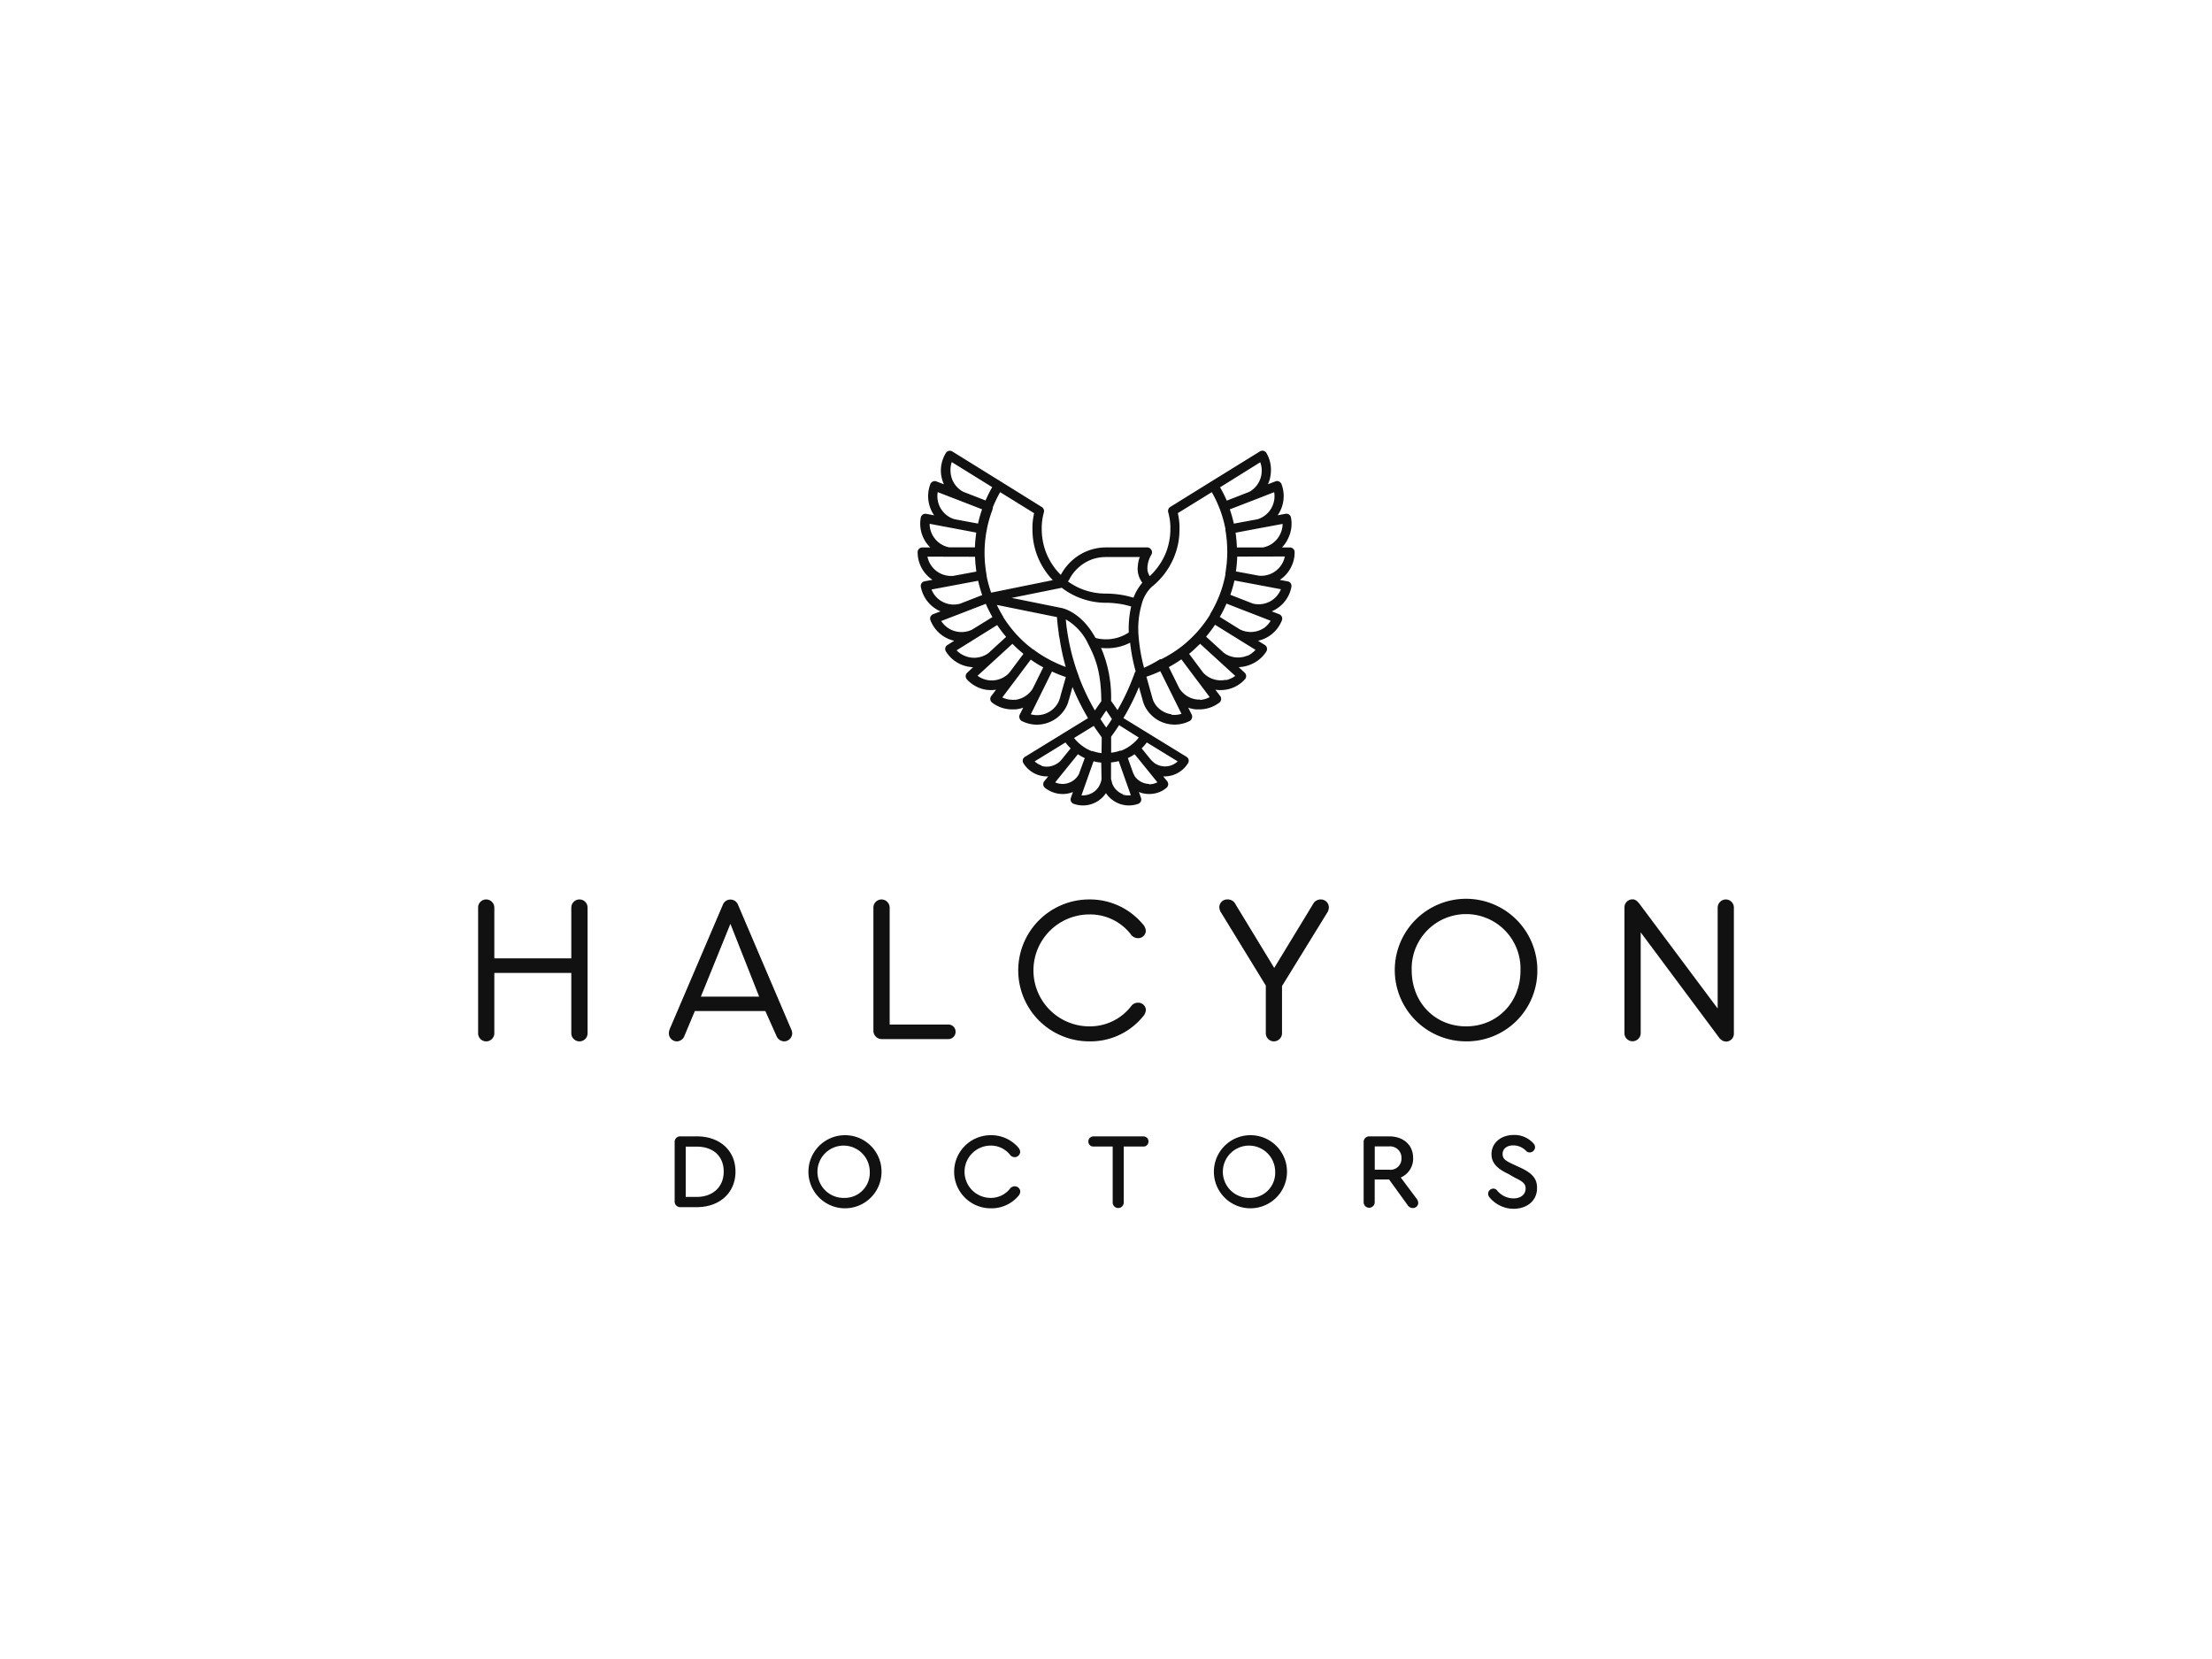 <svg id="Content" xmlns="http://www.w3.org/2000/svg" viewBox="0 0 400 300"><defs><style>.cls-1{fill:#111;}</style></defs><title>Artboard 68</title><path class="cls-1" d="M104.78,162.65a1.48,1.48,0,0,0-1.47,1.51v9.14H89.39v-9.14a1.48,1.48,0,0,0-1.47-1.51,1.45,1.45,0,0,0-1.46,1.51v22.65a1.45,1.45,0,0,0,1.46,1.5,1.47,1.47,0,0,0,1.47-1.5V175.94h13.92v10.87a1.47,1.47,0,0,0,1.47,1.5,1.45,1.45,0,0,0,1.47-1.5V164.16A1.46,1.46,0,0,0,104.78,162.65Z"/><path class="cls-1" d="M133.48,163.67a1.48,1.48,0,0,0-1.4-1,1.46,1.46,0,0,0-1.39,1l-9.52,22.27a2.6,2.6,0,0,0-.22.94,1.45,1.45,0,0,0,1.43,1.43,1.49,1.49,0,0,0,1.39-1l1.88-4.48H138.4l2,4.48a1.54,1.54,0,0,0,1.43,1,1.48,1.48,0,0,0,1.43-1.43,2.13,2.13,0,0,0-.27-.94Zm-6.74,16.55,5.34-13.16,5.2,13.16Z"/><path class="cls-1" d="M172.8,186.58a1.29,1.29,0,0,0-1.35-1.31H160.88V164.2a1.49,1.49,0,0,0-1.47-1.55,1.47,1.47,0,0,0-1.47,1.55v22.16a1.51,1.51,0,0,0,1.55,1.54h12A1.31,1.31,0,0,0,172.8,186.58Z"/><path class="cls-1" d="M206.64,183.87a2,2,0,0,0,.57-1.24,1.37,1.37,0,0,0-1.4-1.31,1.51,1.51,0,0,0-1.24.6A9.41,9.41,0,0,1,197,185.6a10.12,10.12,0,0,1,0-20.24,9.3,9.3,0,0,1,7.56,3.69,1.54,1.54,0,0,0,1.24.6,1.38,1.38,0,0,0,1.4-1.32,2,2,0,0,0-.57-1.24,12.44,12.44,0,0,0-9.67-4.44,12.83,12.83,0,1,0,0,25.66A12.23,12.23,0,0,0,206.64,183.87Z"/><path class="cls-1" d="M238.85,162.65a1.55,1.55,0,0,0-1.43.87l-7,11.51-7-11.51a1.52,1.52,0,0,0-1.43-.87,1.42,1.42,0,0,0-1.5,1.4,2.06,2.06,0,0,0,.41,1.12l8,13.06v8.54a1.46,1.46,0,0,0,1.46,1.54,1.48,1.48,0,0,0,1.47-1.54v-8.46l8.09-13.14a1.92,1.92,0,0,0,.38-1.09A1.44,1.44,0,0,0,238.85,162.65Z"/><path class="cls-1" d="M278,175.48a12.89,12.89,0,1,0-12.9,12.83A12.76,12.76,0,0,0,278,175.48ZM265.13,185.6c-5.64,0-9.85-4.32-9.85-10.15a9.84,9.84,0,1,1,19.67,0C275,181.24,270.74,185.6,265.13,185.6Z"/><path class="cls-1" d="M312.08,162.65a1.49,1.49,0,0,0-1.47,1.55l0,18.17-14-18.74c-.52-.71-.9-1-1.39-1a1.46,1.46,0,0,0-1.47,1.43v22.69a1.46,1.46,0,0,0,1.47,1.54,1.48,1.48,0,0,0,1.47-1.54V168.6l14.15,19a1.64,1.64,0,0,0,1.28.75,1.42,1.42,0,0,0,1.42-1.43V164.2A1.47,1.47,0,0,0,312.08,162.65Z"/><path class="cls-1" d="M126,205.49h-2.93a1,1,0,0,0-1.07,1.07v10.66a1,1,0,0,0,1.07,1.07H126c4.13,0,7-2.6,7-6.42S130.17,205.49,126,205.49Zm0,10.95H124v-9.09H126c3,0,4.87,1.75,4.87,4.52S128.89,216.44,126,216.44Z"/><path class="cls-1" d="M152.68,205.28a6.61,6.61,0,1,0,6.73,6.61A6.59,6.59,0,0,0,152.68,205.28Zm0,11.34a4.73,4.73,0,1,1,4.6-4.75A4.53,4.53,0,0,1,152.7,216.62Z"/><path class="cls-1" d="M179.13,207.16a4.4,4.4,0,0,1,3.53,1.68,1.06,1.06,0,0,0,.82.41,1,1,0,0,0,1-.93,1.31,1.31,0,0,0-.33-.81,6.49,6.49,0,0,0-5-2.23,6.61,6.61,0,1,0,0,13.22,6.36,6.36,0,0,0,5-2.23,1.32,1.32,0,0,0,.35-.81,1,1,0,0,0-1-.94,1.07,1.07,0,0,0-.84.41,4.43,4.43,0,0,1-3.51,1.69,4.73,4.73,0,0,1,0-9.46Z"/><path class="cls-1" d="M206.76,205.49h-9a.92.92,0,0,0-.95.93.9.9,0,0,0,.95.91h3.45v10.12a1,1,0,1,0,2,0V207.33h3.47a.9.9,0,0,0,1-.91A.92.92,0,0,0,206.76,205.49Z"/><path class="cls-1" d="M226,205.28a6.61,6.61,0,1,0,6.73,6.61A6.59,6.59,0,0,0,226,205.28Zm0,11.34a4.73,4.73,0,1,1,4.59-4.75A4.53,4.53,0,0,1,226,216.62Z"/><path class="cls-1" d="M253.3,212.93a3.71,3.71,0,0,0,2.24-3.52c0-2.35-1.74-3.92-4.34-3.92h-3.61a1,1,0,0,0-1,1v10.91a1,1,0,1,0,2,0v-4.11h2.6l3.36,4.64a1.1,1.1,0,0,0,.91.52.94.94,0,0,0,1-.93,1.3,1.3,0,0,0-.31-.78Zm-2.14-1.41H248.6v-4.21h2.56a2.05,2.05,0,0,1,2.27,2.12A2,2,0,0,1,251.16,211.52Z"/><path class="cls-1" d="M274.94,211.15l-1.44-.66c-1.39-.66-1.78-1-1.78-1.82,0-.95.77-1.55,1.94-1.55a3.24,3.24,0,0,1,2.31,1,.91.91,0,0,0,.62.28,1,1,0,0,0,1-.91,1.06,1.06,0,0,0-.31-.74,4.58,4.58,0,0,0-3.57-1.51c-2.31,0-4,1.45-4,3.47,0,1.53.95,2.59,3,3.55L274,213c1.41.66,1.88,1.09,1.88,1.92,0,1.07-.86,1.79-2.21,1.79a3.87,3.87,0,0,1-3-1.5.81.81,0,0,0-.62-.27.94.94,0,0,0-.95.93,1.09,1.09,0,0,0,.31.72,5.7,5.7,0,0,0,4.25,2c2.48,0,4.28-1.47,4.28-3.7C278,213.17,277.07,212.14,274.94,211.15Z"/><path class="cls-1" d="M186.72,117.4h0Z"/><path class="cls-1" d="M233,103.34a6,6,0,0,0,1.11-3.34v-.14a.81.81,0,0,0-.24-.6.83.83,0,0,0-.6-.26h-1.45A5.85,5.85,0,0,0,233,97.21a5.93,5.93,0,0,0,.45-3.62.86.86,0,0,0-.35-.55.9.9,0,0,0-.64-.13l-1.42.27a6.08,6.08,0,0,0,.69-5.65.85.85,0,0,0-1.1-.48l-1.35.52a5.91,5.91,0,0,0,.53-2.12A6,6,0,0,0,229,81.9a.84.84,0,0,0-1.17-.27L219,87.09h0l-7.38,4.58a.85.85,0,0,0-.37.95,11.09,11.09,0,0,1,.39,2.44c0,.22,0,.43,0,.63a11,11,0,0,1-.13,1.72,12.06,12.06,0,0,1-.53,2.15,11.56,11.56,0,0,1-2,3.48,10.41,10.41,0,0,1-1.07,1.14,2.93,2.93,0,0,1-.21-.39,2.76,2.76,0,0,1-.2-.71,4.1,4.1,0,0,1,0-.61,4.79,4.79,0,0,1,.21-1.08,5.55,5.55,0,0,1,.49-1.09.83.83,0,0,0,0-.86.85.85,0,0,0-.75-.45H200a9.16,9.16,0,0,0-5.84,2.11c-.11.09-.23.19-.33.29a9.27,9.27,0,0,0-2,2.57,10.54,10.54,0,0,1-.84-.92l0,0-.14-.17a11.8,11.8,0,0,1-.94-1.4,11.5,11.5,0,0,1-.87-1.89,11.85,11.85,0,0,1-.53-2.15,11.07,11.07,0,0,1-.13-1.72c0-.2,0-.41,0-.63a11.09,11.09,0,0,1,.39-2.44.86.86,0,0,0-.37-.95L181,87.09h0l-8.79-5.45a.85.85,0,0,0-.64-.11.86.86,0,0,0-.52.38,6.07,6.07,0,0,0-.9,3.55,6.14,6.14,0,0,0,.54,2.12l-1.35-.52a.85.85,0,0,0-1.1.48,6.08,6.08,0,0,0,.69,5.65l-1.42-.27a.85.85,0,0,0-1,.67,6,6,0,0,0,.45,3.63A5.85,5.85,0,0,0,168.23,99h-1.45a.83.83,0,0,0-.6.26.81.81,0,0,0-.24.6V100a6,6,0,0,0,1.1,3.32,6,6,0,0,0,1.58,1.53l-1.43.27a.84.84,0,0,0-.67,1,6,6,0,0,0,3.56,4.43l-1.35.52a.9.9,0,0,0-.47.45.86.86,0,0,0,0,.65,6.06,6.06,0,0,0,2.29,2.85,6.17,6.17,0,0,0,2,.85l-1.23.77a.84.84,0,0,0-.27,1.16,6,6,0,0,0,2.78,2.38,6.14,6.14,0,0,0,2.14.47l-1.07,1a.85.85,0,0,0-.05,1.2l.1.11,0,0a6,6,0,0,0,3,1.7h0a5.9,5.9,0,0,0,1.25.13,5.62,5.62,0,0,0,.92-.07l-.88,1.16a.85.85,0,0,0,.17,1.18,6,6,0,0,0,3.45,1.22h.56l.17,0a5.87,5.87,0,0,0,1.44-.31l-.65,1.3a.84.84,0,0,0,0,.64.82.82,0,0,0,.42.49,6.08,6.08,0,0,0,2.7.64,6,6,0,0,0,4.88-2.52,5.47,5.47,0,0,0,.81-1.62c0-.16.09-.32.14-.48l.61-2.19a44.1,44.1,0,0,0,2.81,5.63l-11.4,7a.82.82,0,0,0-.39.52.85.85,0,0,0,.11.64,5,5,0,0,0,2.7,2.13,4.9,4.9,0,0,0,1.56.25h.22l-.71.87a.85.85,0,0,0,.12,1.19l.09.07a5.27,5.27,0,0,0,1,.59,5,5,0,0,0,2.08.46h.13a4.77,4.77,0,0,0,1.76-.36l-.37,1.06a.84.84,0,0,0,.51,1.08,5.06,5.06,0,0,0,1.67.29,5,5,0,0,0,4.16-2.23,5,5,0,0,0,4.16,2.23,5.06,5.06,0,0,0,1.67-.29.84.84,0,0,0,.51-1.08l-.38-1.06a4.81,4.81,0,0,0,1.76.36h.13a5,5,0,0,0,2.09-.46,5.58,5.58,0,0,0,1-.65.86.86,0,0,0,.31-.57.84.84,0,0,0-.18-.63l-.71-.87h.22a5.19,5.19,0,0,0,1.56-.25,5,5,0,0,0,2.7-2.14.83.83,0,0,0-.28-1.16l-11.4-7,.36-.62a42.2,42.2,0,0,0,2.45-5l.74,2.64a6.48,6.48,0,0,0,.31.81,5.87,5.87,0,0,0,.51.84,6,6,0,0,0,4.9,2.51,6,6,0,0,0,2.67-.63.8.8,0,0,0,.43-.49.84.84,0,0,0,0-.64l-.65-1.3a5.8,5.8,0,0,0,1.43.31l.18,0h.56a6,6,0,0,0,3.45-1.22.85.85,0,0,0,.17-1.18l-.88-1.16a5.58,5.58,0,0,0,.91.07,6,6,0,0,0,1.27-.13h0a5.9,5.9,0,0,0,3.16-1.82.85.85,0,0,0-.05-1.2l-1.07-1a6.14,6.14,0,0,0,2.14-.47A6,6,0,0,0,229,117.8a.86.86,0,0,0-.28-1.17l-1.23-.76a6,6,0,0,0,4.32-3.7.86.86,0,0,0-.49-1.1l-1.35-.52a6.14,6.14,0,0,0,1.83-1.21,6,6,0,0,0,1.73-3.22.9.9,0,0,0-.13-.64.88.88,0,0,0-.55-.35l-1.42-.27A5.82,5.82,0,0,0,233,103.34Zm-1.06-8.6a4.27,4.27,0,0,1-.4,1.76A4.33,4.33,0,0,1,228.35,99L228,99h-4.33a23.86,23.86,0,0,0-.24-2.67l4.3-.81h0ZM230.41,89a4.36,4.36,0,0,1-2.7,4.79l-.33.11-4.26.79a23,23,0,0,0-.73-2.58l3.12-1.21,1-.38h0Zm-2.52-5.41a4.28,4.28,0,0,1,.26,1.78,4.35,4.35,0,0,1-2,3.43l-.31.17-4,1.56a23.58,23.58,0,0,0-1.21-2.41Zm-34.57,21.28a7.38,7.38,0,0,1,1.66-2.2l.26-.23a7.55,7.55,0,0,1,2-1.2,7.42,7.42,0,0,1,2.72-.51h6.15a1.34,1.34,0,0,0-.07.18,6.23,6.23,0,0,0-.29,1.49,4.18,4.18,0,0,0,0,.94,4.23,4.23,0,0,0,.32,1.17,4.76,4.76,0,0,0,.5.87,9,9,0,0,0-1.6,2.71,2.77,2.77,0,0,0-.41-.12,14.77,14.77,0,0,0-2.12-.45,17.49,17.49,0,0,0-2.52-.18,11.75,11.75,0,0,1-2.14-.2,11.35,11.35,0,0,1-1.42-.36,11.8,11.8,0,0,1-1.19-.45l-.24-.11a13.74,13.74,0,0,1-1.39-.79c-.15-.1-.29-.19-.42-.29C193.24,105,193.27,104.93,193.32,104.84ZM192,106.29c.24.18.48.36.73.52a12,12,0,0,0,1.59.9l.27.13a13.76,13.76,0,0,0,3,.94A13.29,13.29,0,0,0,200,109a15.69,15.69,0,0,1,2.28.17,13.49,13.49,0,0,1,1.91.4l.36.1a17.91,17.91,0,0,0-.43,4.7,7.46,7.46,0,0,1-4.12,1.24,7.18,7.18,0,0,1-1.9-.25c-2.56-4.72-6-5.4-6.16-5.42l-9-1.82Zm.76,14.33a20.77,20.77,0,0,1-2.33-1h0l-.15-.07-.16-.08a22.66,22.66,0,0,1-2.65-1.59c-.21-.14-.4-.28-.59-.43l0,0-.06,0h0l-1-.79a22.39,22.39,0,0,1-2-1.92h0c-.17-.18-.32-.35-.46-.52a22.86,22.86,0,0,1-1.95-2.65l0,0a.21.21,0,0,0,0-.06v0a24.07,24.07,0,0,1-1.15-2.12l10.87,2.2c.07,1,.18,1.93.32,2.87,0,.36.11.73.18,1.14A41.35,41.35,0,0,0,192.72,120.62ZM179.55,91.7A21.91,21.91,0,0,1,180.86,89L187,92.8a13.45,13.45,0,0,0-.3,2.18c0,.26,0,.49,0,.72a14.39,14.39,0,0,0,.14,2,13.61,13.61,0,0,0,.61,2.46,13.35,13.35,0,0,0,2.08,3.77l.19.24c.21.25.43.5.66.74l-11.15,2.26a22.08,22.08,0,0,1-.84-3.12s0,0,0-.06a.06.06,0,0,1,0,0v0s0-.07,0-.11a22.41,22.41,0,0,1-.35-3.92,21.9,21.9,0,0,1,.35-3.89l.06-.33a21,21,0,0,1,1-3.51.14.14,0,0,0,0-.06.69.69,0,0,0,.05-.13Zm-7.44-8.14,7.31,4.53a25.75,25.75,0,0,0-1.2,2.41l-3.13-1.22h0l-.89-.34a3.14,3.14,0,0,1-.31-.18,4.37,4.37,0,0,1-2-3.42A4.46,4.46,0,0,1,172.11,83.56ZM169.59,89l4.89,1.89h0l3.11,1.21a23,23,0,0,0-.73,2.58l-4.26-.79-.33-.11a4.36,4.36,0,0,1-2.7-4.79Zm2.83,5.72Zm-4.31,0,4.14.78h0l4.29.81a23.65,23.65,0,0,0-.24,2.67H172l-.34,0a4.37,4.37,0,0,1-3.15-2.46A4.26,4.26,0,0,1,168.11,94.74Zm3.83,5.11Zm4.38.85a24.25,24.25,0,0,0,.24,2.68l-4.25.79-.34,0a4.36,4.36,0,0,1-4.26-3.49Zm.56,4.34a23.76,23.76,0,0,0,.73,2.59l-4,1.56-.35.08a4.31,4.31,0,0,1-3.81-1.15,4.1,4.1,0,0,1-1-1.5Zm-1.14,8.86-.31.13a4.37,4.37,0,0,1-5.23-1.71l4-1.54h0l4.06-1.57q.54,1.23,1.2,2.4Zm4.58-.85a24,24,0,0,0,1.62,2.14l-3.2,2.93-.28.19a4.36,4.36,0,0,1-4,.31,4.29,4.29,0,0,1-1.48-1Zm2.76,3.39a21.26,21.26,0,0,0,1.56,1.45l.43.37-2,2.67-.6.79a2.72,2.72,0,0,1-.24.24,4.34,4.34,0,0,1-3.84,1h0a4.35,4.35,0,0,1-1.62-.74Zm.44,10.12h-.12a2.67,2.67,0,0,1-.4,0,4.17,4.17,0,0,1-1.75-.42l3.14-4.17s0,0,0,0h0l2-2.67h0a22.23,22.23,0,0,0,2.26,1.4l-1.48,3h0l-.45.89a2.75,2.75,0,0,1-.19.28A4.38,4.38,0,0,1,183.52,126.56Zm6.71-5.11a21.66,21.66,0,0,0,2.51,1l-1,3.51c0,.16-.08.31-.13.47a3.74,3.74,0,0,1-.56,1.11,4.32,4.32,0,0,1-4.65,1.65Zm4.9,1q-.15-.41-.3-.84l-.15-.42a40.23,40.23,0,0,1-1.53-6c-.07-.39-.13-.75-.18-1.1-.1-.67-.18-1.36-.24-2.06a9.91,9.91,0,0,1,4.05,4.44c1.28,2.49,2.34,5,2.37,10.37-.28.38-.56.77-.85,1.2l-.31.45A40.44,40.44,0,0,1,195.13,122.47Zm-6.78,16a3.45,3.45,0,0,1-1.25-.75l5.57-3.42a9.6,9.6,0,0,0,.94,1.07l-1.68,2.07h0a3,3,0,0,1-.81.7l-.12.07A3.33,3.33,0,0,1,188.35,138.5Zm6.84,1.38a3.69,3.69,0,0,1-.26.46l-.2.27a3.34,3.34,0,0,1-3.92.94l4.11-5.09a10.1,10.1,0,0,0,1.24.7l-1,2.72Zm4,1.07c0,.21-.15.61-.19.74a3.31,3.31,0,0,1-2,2,3.37,3.37,0,0,1-1.44.21l2.19-6.17a8.08,8.08,0,0,0,1.39.24Zm0-4.89v.2a8.1,8.1,0,0,1-1.62-.37h0l-.06,0-.1,0a7.3,7.3,0,0,1-2-1.17,7,7,0,0,1-1.18-1.2l3.56-2.19,0,0c.19.31.39.61.59.89s.57.8.85,1.19Zm1.15-4.86-.3.43c-.1-.14-.2-.29-.31-.43l-.57-.85a2.13,2.13,0,0,0-.16-.25l.16-.25c.19-.29.38-.58.57-.85l.31-.44c.1.14.2.28.3.44s.39.56.57.85c.06.08.11.17.16.25l-.16.25C200.68,130.64,200.49,130.93,200.3,131.2Zm-.3-4.07h0Zm3,16.55a3.32,3.32,0,0,1-1.94-2c0-.13-.15-.53-.19-.74v-3a8.25,8.25,0,0,0,1.39-.24l2.19,6.17A3.44,3.44,0,0,1,203,143.68Zm4.78-1.85a3.27,3.27,0,0,1-2.49-1.22,2.83,2.83,0,0,1-.2-.28l0-.06a2.41,2.41,0,0,1-.27-.55h0l-.91-2.56a9.29,9.29,0,0,0,1.23-.7l1.63,2h0l2.48,3.07A3.29,3.29,0,0,1,207.76,141.83Zm-.44-7.5,5.58,3.42a3.29,3.29,0,0,1-3.89.49l-.12-.06a4.48,4.48,0,0,1-.88-.78l-1.62-2A8.59,8.59,0,0,0,207.32,134.33Zm-1.45-.89a7,7,0,0,1-1.18,1.2,7.39,7.39,0,0,1-2,1.17l-.11,0-.08,0h0a7.12,7.12,0,0,1-1.63.37v-2.9c.28-.38.56-.77.85-1.19l.59-.89v0Zm-.69-11.82v0h0c-.1.29-.2.57-.31.83a40.41,40.41,0,0,1-2.76,5.88l-.09.15c-.1-.16-.21-.31-.31-.46-.32-.47-.6-.86-.85-1.2a22.69,22.69,0,0,0-1.81-9.59,7.73,7.73,0,0,0,1,.06,9.09,9.09,0,0,0,4.25-1,33.5,33.5,0,0,0,1,5.18Zm1.63-.84a31.11,31.11,0,0,1-1-6,15.59,15.59,0,0,1,.57-5.39,6.54,6.54,0,0,1,1.93-3.29l0,0h0a4.12,4.12,0,0,0,.4-.33l0,0,.07-.06a12.49,12.49,0,0,0,1.43-1.49,12.65,12.65,0,0,0,1.26-1.83,12.48,12.48,0,0,0,1-2.17,12.85,12.85,0,0,0,.62-2.46,14.39,14.39,0,0,0,.14-2c0-.23,0-.47,0-.72a13.15,13.15,0,0,0-.3-2.18L219.13,89a20.58,20.58,0,0,1,1.31,2.72l.09.21.06.15a.08.08,0,0,0,0,0,22.42,22.42,0,0,1,1,3.52l0,.16v0s0,0,0,.08v0a22.48,22.48,0,0,1,0,7.79h0v0s0,0,0,.07v.07a.69.69,0,0,1,0,.13,21.1,21.1,0,0,1-1,3.55v0l-.06.16-.07.17a21.94,21.94,0,0,1-1.64,3.29.21.21,0,0,0,0,.06l-.06.1,0,0c0,.05-.05.09-.07.13l0,0a22.22,22.22,0,0,1-1.88,2.54l-.36.41-.06.06,0,0-.05.06,0,0a24.28,24.28,0,0,1-1.93,1.87c-.28.24-.58.48-.88.71h0l-.13.1-.11.08,0,0-.51.37a22.27,22.27,0,0,1-2.6,1.55l-.19.1-.06,0-.1,0-.06,0A22.23,22.23,0,0,1,206.81,120.78Zm5,8.46A4.33,4.33,0,0,1,209,127.5a5.51,5.51,0,0,1-.37-.61,3.52,3.52,0,0,1-.2-.52l-1.12-4a21.71,21.71,0,0,0,2.51-1l3.83,7.71A4.21,4.21,0,0,1,211.8,129.24Zm5.2-2.67a2.67,2.67,0,0,1-.4,0h-.12a4.34,4.34,0,0,1-3.07-1.71l-.2-.28-1.92-3.88a24.31,24.31,0,0,0,2.27-1.4h0l2,2.68h0l.59.78v0l0,0,2.53,3.37A4.21,4.21,0,0,1,217,126.57Zm4.63-3.58h0a4.32,4.32,0,0,1-3.84-1l-.24-.22-.59-.79h0l-2-2.68.44-.36c.53-.46,1-.94,1.55-1.45l6.35,5.8A4.21,4.21,0,0,1,221.63,123Zm3.88-4.37a4.36,4.36,0,0,1-4-.31l-.29-.2-.72-.66h0l-2.47-2.25a25.72,25.72,0,0,0,1.62-2.15l7.31,4.53A4.18,4.18,0,0,1,225.51,118.62Zm3-5a4.32,4.32,0,0,1-4,.43l-.31-.13-3.69-2.29a22.6,22.6,0,0,0,1.21-2.41l3.12,1.22h0l.94.36,0,0,3.92,1.52A4.31,4.31,0,0,1,228.53,113.6Zm3.05-7a4.46,4.46,0,0,1-1,1.5,4.32,4.32,0,0,1-3.81,1.15,2.28,2.28,0,0,1-.33-.08l-4-1.56a23.81,23.81,0,0,0,.74-2.59l3.27.61h0Zm.71-5.92a4.36,4.36,0,0,1-4.26,3.49l-.33,0-4.26-.79a24.25,24.25,0,0,0,.24-2.68Z"/></svg>